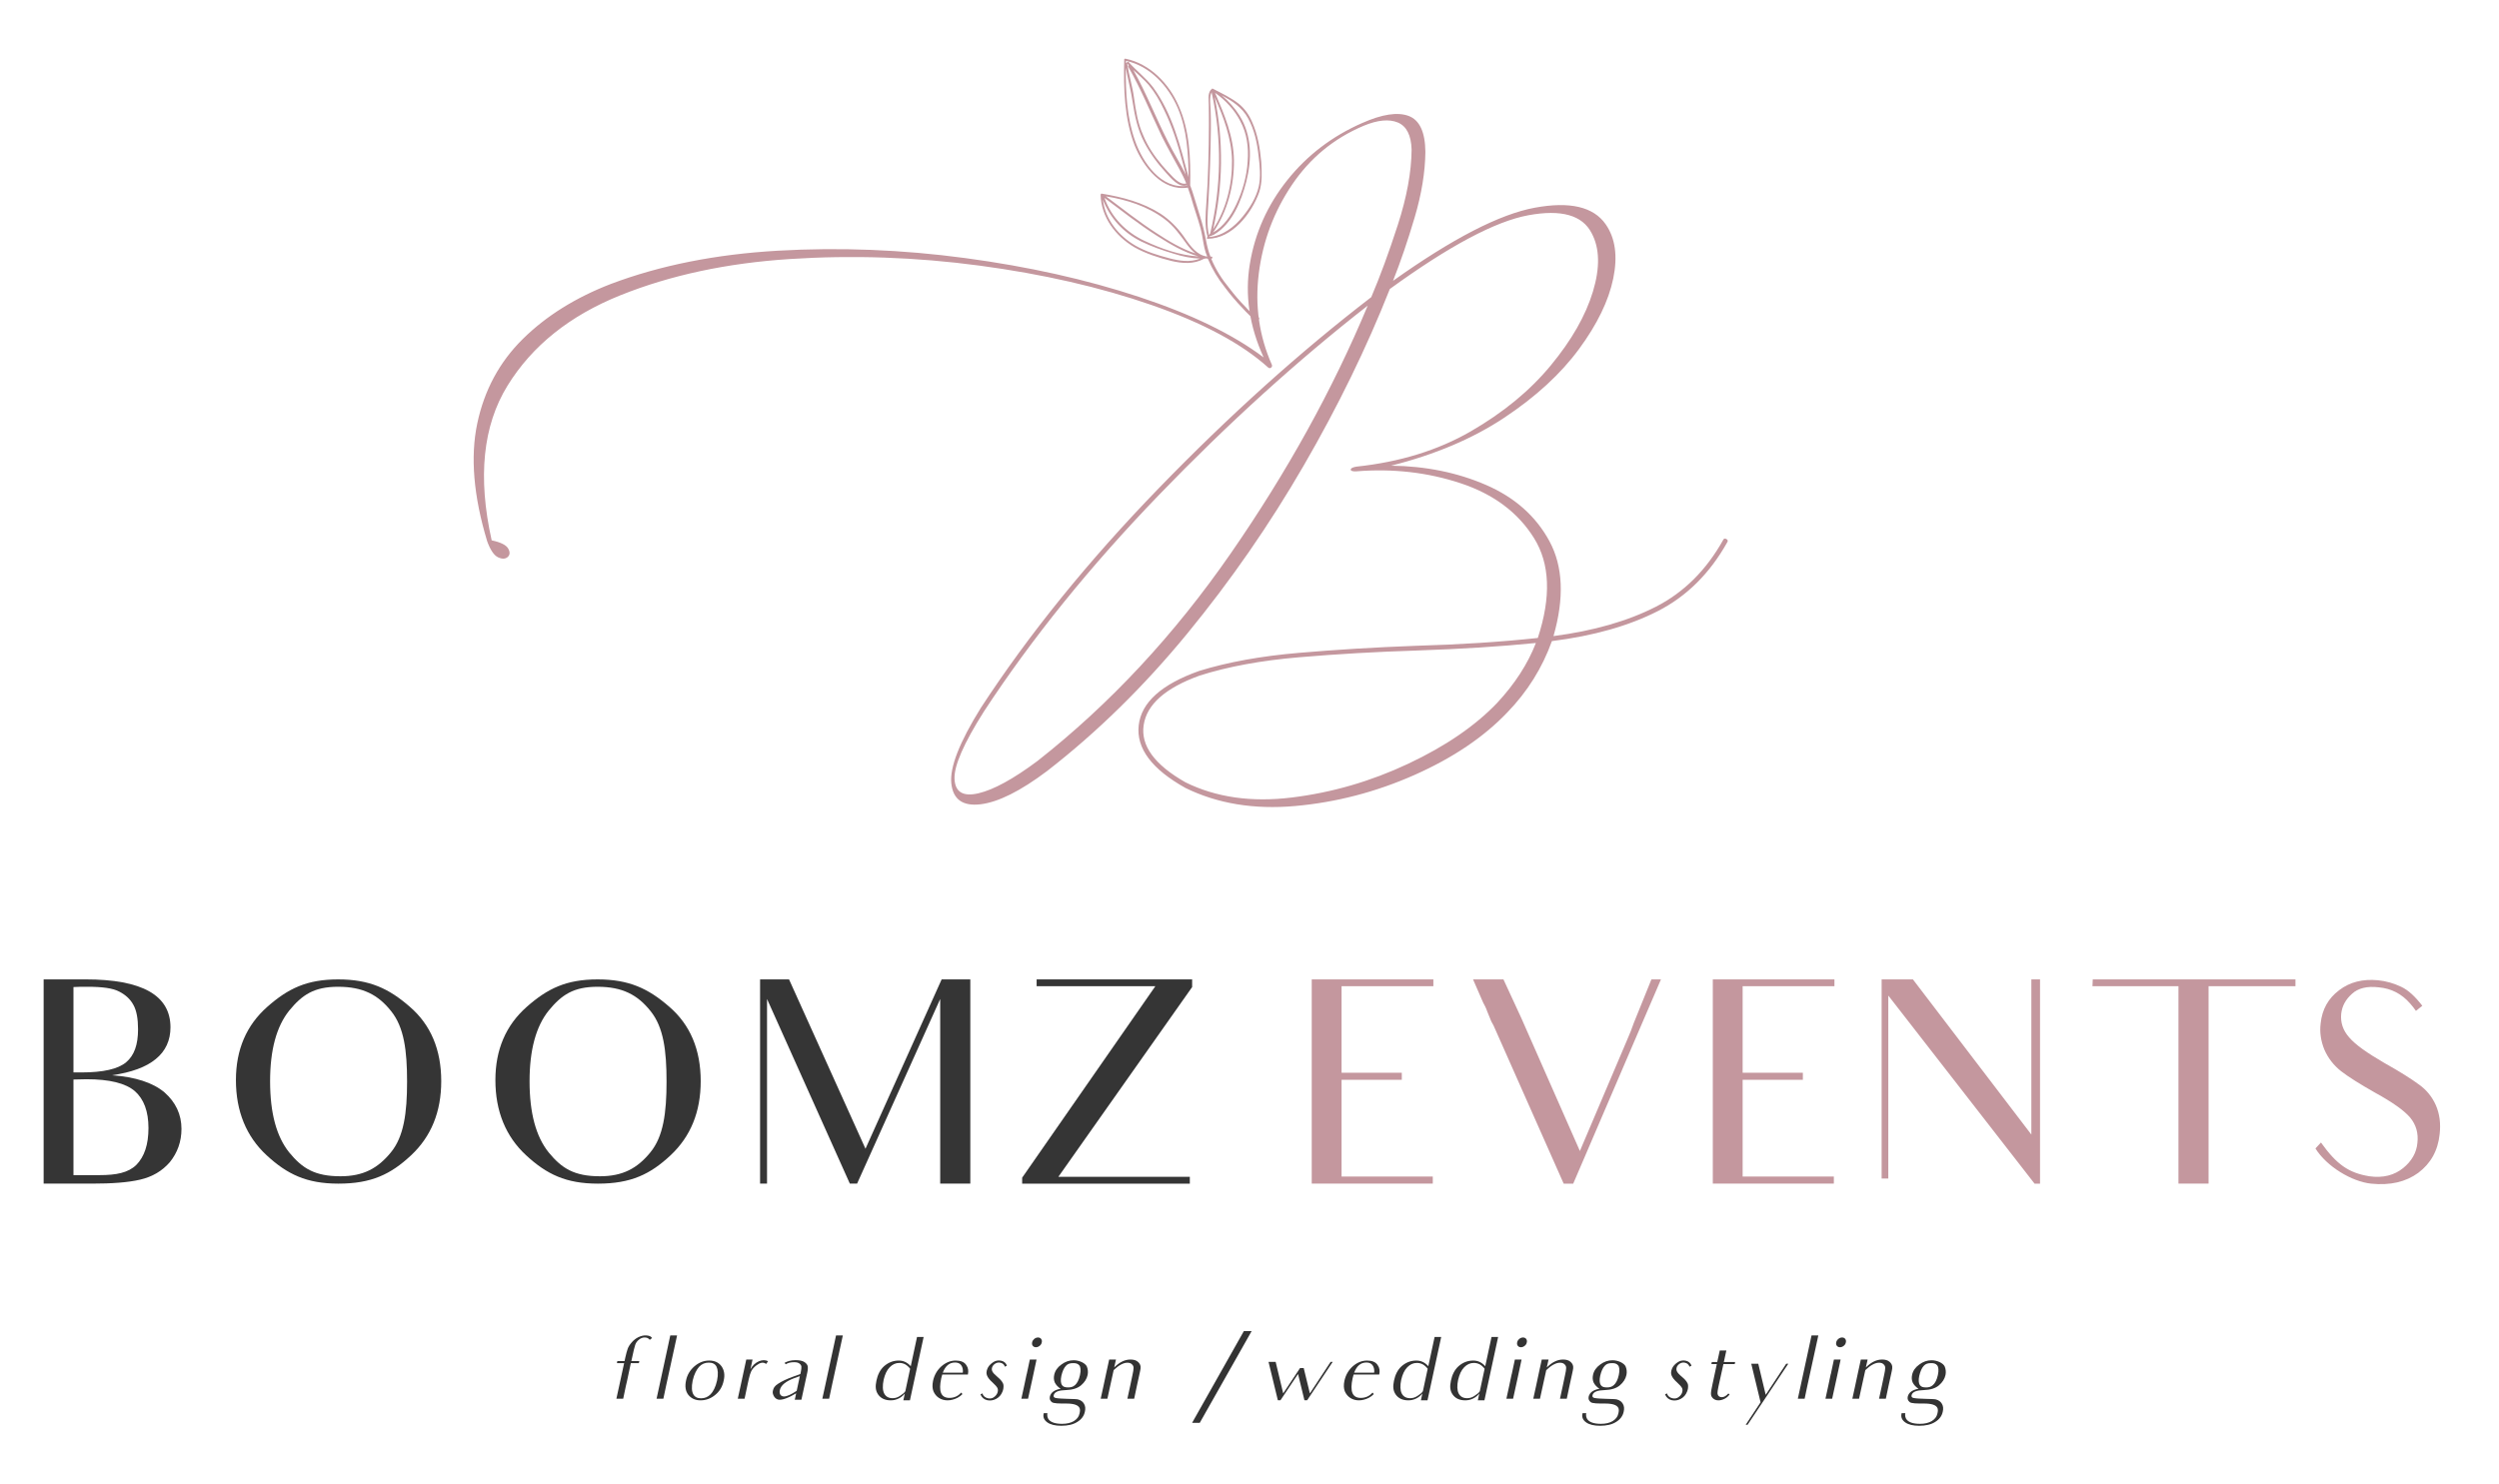 <?xml version="1.0" encoding="UTF-8" standalone="no"?>
<svg
   xmlns:dc="http://purl.org/dc/elements/1.1/"
   xmlns:cc="http://creativecommons.org/ns#"
   xmlns:rdf="http://www.w3.org/1999/02/22-rdf-syntax-ns#"
   xmlns:svg="http://www.w3.org/2000/svg"
   xmlns="http://www.w3.org/2000/svg"
   xmlns:sodipodi="http://sodipodi.sourceforge.net/DTD/sodipodi-0.dtd"
   xmlns:inkscape="http://www.inkscape.org/namespaces/inkscape"
   version="1.1"
   id="svg2"
   xml:space="preserve"
   width="391.955"
   height="232.771"
   viewBox="0 0 391.955 232.771"
   sodipodi:docname="MAINLOGO (1).ai"><defs
     id="defs6"><clipPath
       clipPathUnits="userSpaceOnUse"
       id="clipPath18"><path
         d="M 0,174.578 H 293.966 V 0 H 0 Z"
         id="path16" /></clipPath></defs><sodipodi:namedview
     pagecolor="#ffffff"
     bordercolor="#666666"
     borderopacity="1"
     objecttolerance="10"
     gridtolerance="10"
     guidetolerance="10"
     inkscape:pageopacity="0"
     inkscape:pageshadow="2"
     inkscape:window-width="640"
     inkscape:window-height="480"
     id="namedview4" /><g
     id="g10"
     inkscape:groupmode="layer"
     inkscape:label="MAINLOGO (1)"
     transform="matrix(1.333,0,0,-1.333,0,232.771)"><g
       id="g12"><g
         id="g14"
         clip-path="url(#clipPath18)"><g
           id="g20"
           transform="translate(8.644,36.316)"><path
             d="M 0,0 H 3.101 C 5.009,0 6.44,0.267 7.394,1.201 8.348,2.17 8.825,3.605 8.825,5.542 8.825,7.512 8.28,8.947 7.224,9.882 6.133,10.816 4.259,11.284 1.533,11.284 1.09,11.284 0.409,11.251 0,11.251 Z m 0,12.085 h 0.92 c 2.59,0 4.328,0.401 5.282,1.202 0.953,0.802 1.397,2.07 1.397,3.873 0,1.236 -0.171,2.203 -0.546,2.871 -0.375,0.701 -0.954,1.202 -1.669,1.57 -0.75,0.4 -1.977,0.567 -3.782,0.567 -0.477,0 -1.193,0 -1.602,-0.033 z m -3.509,10.951 h 4.94 c 6.644,0 9.984,-1.869 9.984,-5.642 0,-1.536 -0.58,-2.804 -1.738,-3.74 -1.125,-0.934 -2.862,-1.569 -5.145,-1.902 2.76,-0.2 4.804,-0.868 6.167,-2.004 1.329,-1.168 2.01,-2.603 2.01,-4.307 0,-1.502 -0.477,-2.804 -1.362,-3.906 C 10.426,0.467 9.268,-0.2 7.837,-0.534 6.406,-0.868 4.532,-1.002 2.147,-1.002 h -5.656 z"
             style="fill:#353535;fill-opacity:1;fill-rule:nonzero;stroke:none"
             id="path22" /></g><g
           id="g24"
           transform="translate(34.029,38.986)"><path
             d="m 0,0 c 1.533,-1.87 2.999,-2.805 6.031,-2.805 2.692,0 4.395,0.935 5.928,2.805 1.534,1.869 1.909,4.641 1.909,8.346 0,3.606 -0.341,6.377 -1.874,8.28 -1.534,1.936 -3.34,2.871 -6.236,2.871 C 2.93,19.497 1.533,18.562 0,16.692 -1.5,14.823 -2.249,12.052 -2.249,8.38 -2.249,4.641 -1.5,1.869 0,0 m -2.59,17.127 c 2.454,2.17 4.668,3.238 8.348,3.238 3.68,0 5.963,-1.068 8.416,-3.205 2.488,-2.137 3.714,-5.074 3.714,-8.78 0,-3.607 -1.192,-6.511 -3.543,-8.714 -2.386,-2.237 -4.668,-3.339 -8.553,-3.339 -3.748,0 -6.031,1.102 -8.45,3.339 -2.385,2.203 -3.612,5.175 -3.612,8.847 0,3.573 1.227,6.444 3.68,8.614"
             style="fill:#353535;fill-opacity:1;fill-rule:nonzero;stroke:none"
             id="path26" /></g><g
           id="g28"
           transform="translate(64.559,38.986)"><path
             d="m 0,0 c 1.533,-1.87 2.999,-2.805 6.031,-2.805 2.692,0 4.395,0.935 5.928,2.805 1.534,1.869 1.909,4.641 1.909,8.346 0,3.606 -0.341,6.377 -1.874,8.28 -1.534,1.936 -3.34,2.871 -6.236,2.871 C 2.93,19.497 1.533,18.562 0,16.692 -1.5,14.823 -2.249,12.052 -2.249,8.38 -2.249,4.641 -1.5,1.869 0,0 m -2.59,17.127 c 2.454,2.17 4.668,3.238 8.348,3.238 3.68,0 5.963,-1.068 8.416,-3.205 2.488,-2.137 3.714,-5.074 3.714,-8.78 0,-3.607 -1.192,-6.511 -3.543,-8.714 -2.386,-2.237 -4.668,-3.339 -8.553,-3.339 -3.748,0 -6.031,1.102 -8.45,3.339 -2.385,2.203 -3.612,5.175 -3.612,8.847 0,3.573 1.227,6.444 3.68,8.614"
             style="fill:#353535;fill-opacity:1;fill-rule:nonzero;stroke:none"
             id="path30" /></g><g
           id="g32"
           transform="translate(110.626,41.724)"><path
             d="M 0,0 V 15.324 L -9.779,-6.41 h -0.852 l -9.744,21.734 V 1.235 -6.41 h -0.818 v 7.745 10.483 5.81 h 3.407 L -8.791,-2.304 0.17,17.628 H 3.543 V 11.818 0 -6.41 L 0,-6.41 Z"
             style="fill:#353535;fill-opacity:1;fill-rule:nonzero;stroke:none"
             id="path34" /></g><g
           id="g36"
           transform="translate(139.998,36.115)"><path
             d="m 0,0 v -0.802 h -19.728 v 0.701 l 15.673,22.537 h -7.598 -6.371 v 0.8 H 0.273 V 22.335 L -15.469,0 h 7.428 z"
             style="fill:#353535;fill-opacity:1;fill-rule:nonzero;stroke:none"
             id="path38" /></g><g
           id="g40"
           transform="translate(161.056,36.149)"><path
             d="M 0,0 H 7.53 V -0.835 H -6.713 v 6.177 1.669 1.435 8.815 5.942 H 7.598 v -0.801 h -7.531 -3.27 v -5.175 -0.702 -4.306 h 2.487 4.6 v -0.834 h -4.497 -2.59 V 8.446 7.912 7.011 5.342 0 Z"
             style="fill:#c4979e;fill-opacity:1;fill-rule:nonzero;stroke:none"
             id="path42" /></g><g
           id="g44"
           transform="translate(195.435,59.352)"><path
             d="m 0,0 -3.203,-7.445 -7.121,-16.593 h -1.124 l -8.246,18.596 -0.273,0.501 c -0.136,0.3 -0.272,0.701 -0.476,1.169 -0.137,0.4 -0.307,0.734 -0.478,1.035 L -22.113,0 h 3.578 l 2.112,-4.574 6.883,-15.624 5.519,12.987 c 0.341,0.768 0.614,1.469 0.818,2.069 L -1.124,0 Z"
             style="fill:#c4979e;fill-opacity:1;fill-rule:nonzero;stroke:none"
             id="path46" /></g><g
           id="g48"
           transform="translate(208.247,36.149)"><path
             d="M 0,0 H 7.53 V -0.835 H -6.713 v 6.177 1.669 1.435 8.815 5.942 H 7.598 v -0.801 h -7.531 -3.27 v -5.175 -0.702 -4.306 h 2.487 4.6 v -0.834 h -4.497 -2.59 V 8.446 7.912 7.011 5.342 0 Z"
             style="fill:#c4979e;fill-opacity:1;fill-rule:nonzero;stroke:none"
             id="path50" /></g><g
           id="g52"
           transform="translate(240.037,59.352)"><path
             d="m 0,0 v -4.474 -19.564 h -0.647 l -17.207,22.135 v -16.292 -5.242 h -0.784 V -18.195 -5.742 0 h 3.68 L -1.021,-18.263 V -4.207 0 Z"
             style="fill:#c4979e;fill-opacity:1;fill-rule:nonzero;stroke:none"
             id="path54" /></g><g
           id="g56"
           transform="translate(270.09,58.551)"><path
             d="m 0,0 h -6.201 -4.021 v -16.894 -6.343 h -3.543 V -16.894 0 h -3.578 -6.542 l 0.034,0.801 H 0 Z"
             style="fill:#c4979e;fill-opacity:1;fill-rule:nonzero;stroke:none"
             id="path58" /></g><g
           id="g60"
           transform="translate(287.059,41.156)"><path
             d="m 0,0 c -0.204,-1.97 -1.057,-3.473 -2.521,-4.574 -1.465,-1.069 -3.305,-1.502 -5.554,-1.269 -2.249,0.234 -5.213,2.003 -6.542,4.14 l 0.647,0.701 c 1.84,-2.57 3.238,-3.572 5.691,-3.973 1.634,-0.233 2.964,0.134 3.986,0.968 0.988,0.802 1.567,1.803 1.67,2.939 0.136,1.134 -0.137,2.136 -0.853,3.005 -0.714,0.834 -2.078,1.802 -4.088,2.904 -1.772,1.002 -3.101,1.836 -4.021,2.537 -0.886,0.701 -1.533,1.536 -1.976,2.538 -0.409,1.001 -0.58,2.036 -0.443,3.105 0.17,1.635 0.886,2.937 2.181,3.906 1.26,0.968 2.794,1.335 4.565,1.168 0.988,-0.1 1.874,-0.367 2.727,-0.768 0.851,-0.4 1.669,-1.168 2.487,-2.236 l -0.75,-0.602 c -0.204,0.301 -0.443,0.602 -0.682,0.868 -0.988,1.135 -2.214,1.77 -3.679,1.904 -1.397,0.167 -2.453,-0.101 -3.169,-0.769 -0.749,-0.667 -1.158,-1.435 -1.261,-2.337 -0.102,-1.034 0.205,-1.969 0.954,-2.803 C -9.915,10.517 -8.552,9.548 -6.542,8.38 -4.634,7.312 -3.271,6.443 -2.419,5.809 -1.533,5.175 -0.886,4.373 -0.442,3.372 0,2.337 0.137,1.235 0,0"
             style="fill:#c4979e;fill-opacity:1;fill-rule:nonzero;stroke:none"
             id="path62" /></g><g
           id="g64"
           transform="translate(76.725,17.146)"><path
             d="m 0,0 -0.271,-0.218 c -0.16,0.205 -0.357,0.279 -0.603,0.279 -0.222,0 -0.443,-0.074 -0.653,-0.243 -0.222,-0.169 -0.369,-0.374 -0.455,-0.615 -0.087,-0.241 -0.21,-0.772 -0.382,-1.581 l -0.074,-0.338 h 0.936 l -0.05,-0.241 H -2.5 l -0.443,-2.088 -0.136,-0.58 -0.319,-1.521 h -0.801 l 0.332,1.521 0.579,2.668 h -0.849 l 0.049,0.241 h 0.85 l 0.086,0.41 c 0.098,0.447 0.197,0.785 0.283,1.038 0.086,0.242 0.246,0.496 0.48,0.761 0.222,0.253 0.48,0.458 0.776,0.604 0.283,0.132 0.615,0.241 0.973,0.205 C -0.283,0.266 -0.148,0.192 0,0"
             style="fill:#333333;fill-opacity:1;fill-rule:nonzero;stroke:none"
             id="path66" /></g><g
           id="g68"
           transform="translate(78.054,10)"><path
             d="m 0,0 h -0.8 l 0.332,1.521 0.948,4.381 0.333,1.545 h 0.652 c 0,-0.012 0.013,-0.012 0.025,0 H 1.613 L 0.32,1.521 Z"
             style="fill:#333333;fill-opacity:1;fill-rule:nonzero;stroke:none"
             id="path70" /></g><g
           id="g72"
           transform="translate(81.576,10.519)"><path
             d="M 0,0 C 0.172,-0.313 0.48,-0.471 0.911,-0.471 1.354,-0.471 1.724,-0.313 2.032,0 2.328,0.302 2.623,0.846 2.795,1.618 2.956,2.378 2.894,2.921 2.734,3.247 2.574,3.573 2.266,3.729 1.823,3.729 1.379,3.729 0.998,3.573 0.69,3.247 0.394,2.921 0.099,2.378 -0.074,1.618 -0.234,0.846 -0.172,0.302 0,0 M 0.148,3.308 C 0.677,3.754 1.244,3.972 1.872,3.972 2.5,3.972 2.98,3.754 3.313,3.308 3.633,2.849 3.731,2.306 3.583,1.642 3.436,0.905 3.091,0.339 2.562,-0.084 2.044,-0.507 1.465,-0.712 0.85,-0.712 c -0.603,0 -1.084,0.218 -1.429,0.64 -0.332,0.423 -0.431,0.99 -0.271,1.714 0.136,0.664 0.481,1.219 0.998,1.666"
             style="fill:#333333;fill-opacity:1;fill-rule:nonzero;stroke:none"
             id="path74" /></g><g
           id="g76"
           transform="translate(88.976,13.91)"><path
             d="m 0,0 c -0.271,-0.205 -0.456,-0.434 -0.579,-0.663 -0.11,-0.23 -0.209,-0.544 -0.295,-0.941 L -1.046,-2.39 -1.367,-3.91 h -0.8 l 0.333,1.52 0.271,1.256 0.394,1.834 h 0.738 l -0.246,-1.146 c 0.468,0.905 1.49,1.292 2.069,0.941 L 1.17,0.182 C 0.813,0.447 0.456,0.338 0,0"
             style="fill:#333333;fill-opacity:1;fill-rule:nonzero;stroke:none"
             id="path78" /></g><g
           id="g80"
           transform="translate(94.11,12.655)"><path
             d="m 0,0 -0.64,-0.229 c -1.022,-0.375 -1.589,-0.845 -1.712,-1.413 -0.049,-0.229 -0.024,-0.41 0.062,-0.543 0.098,-0.132 0.234,-0.205 0.431,-0.205 0.16,0 0.381,0.061 0.628,0.169 0.246,0.109 0.529,0.278 0.862,0.495 z M 0.862,0.35 0.48,-1.412 0.185,-2.776 h -0.788 l 0.049,0.181 0.123,0.579 c -0.419,-0.253 -0.788,-0.446 -1.12,-0.567 -0.321,-0.133 -0.604,-0.193 -0.838,-0.193 -0.554,0 -0.874,0.652 -0.788,1.026 0.074,0.374 0.21,0.592 0.64,0.869 0.419,0.277 0.986,0.543 1.675,0.797 L 0.062,0.254 0.111,0.471 C 0.172,0.772 0.197,0.99 0.185,1.122 0.172,1.255 0.099,1.376 -0.049,1.484 -0.185,1.593 -0.394,1.642 -0.665,1.642 -1.108,1.642 -1.391,1.557 -1.662,1.4 -1.724,1.484 -1.724,1.484 -1.798,1.569 -1.465,1.75 -1.059,1.883 -0.505,1.883 -0.037,1.883 0.296,1.811 0.53,1.666 0.751,1.521 0.875,1.364 0.924,1.183 0.96,1.002 0.948,0.725 0.862,0.35"
             style="fill:#333333;fill-opacity:1;fill-rule:nonzero;stroke:none"
             id="path82" /></g><g
           id="g84"
           transform="translate(97.558,10)"><path
             d="m 0,0 h -0.8 l 0.332,1.521 0.948,4.381 0.333,1.545 h 0.652 c 0,-0.012 0.013,-0.012 0.025,0 H 1.613 L 0.32,1.521 Z"
             style="fill:#333333;fill-opacity:1;fill-rule:nonzero;stroke:none"
             id="path86" /></g><g
           id="g88"
           transform="translate(107.089,13.525)"><path
             d="m 0,0 c -0.172,0.229 -0.37,0.398 -0.579,0.519 -0.209,0.109 -0.443,0.168 -0.69,0.168 -0.43,0 -0.8,-0.168 -1.132,-0.506 -0.333,-0.338 -0.567,-0.832 -0.715,-1.473 -0.147,-0.699 -0.123,-1.243 0.062,-1.617 0.197,-0.374 0.53,-0.555 0.997,-0.555 0.296,0 0.579,0.084 0.85,0.266 0.259,0.169 0.53,0.361 0.641,0.554 z M 1.588,3.741 -0.025,-3.718 H -0.8 c 0.073,0.326 0.123,0.543 0.172,0.797 -0.222,-0.266 -0.468,-0.459 -0.751,-0.592 -0.271,-0.133 -0.579,-0.205 -0.899,-0.205 -0.665,0 -1.158,0.23 -1.478,0.676 -0.32,0.459 -0.357,0.954 -0.209,1.642 0.135,0.664 0.419,1.279 0.911,1.713 0.505,0.435 1.072,0.653 1.712,0.653 0.271,0 0.517,-0.049 0.751,-0.157 C -0.357,0.7 -0.136,0.531 0.074,0.302 l 0.738,3.439 h 0.111 c 0.013,-0.012 0.013,0 0.013,0 z"
             style="fill:#333333;fill-opacity:1;fill-rule:nonzero;stroke:none"
             id="path90" /></g><g
           id="g92"
           transform="translate(110.93,13.066)"><path
             d="M 0,0 H 2.352 C 2.401,0.241 2.401,1.195 1.441,1.195 0.776,1.195 0.308,0.797 0,0 M 2.315,-2.522 C 2.155,-2.691 1.958,-2.836 1.736,-2.957 1.354,-3.15 0.96,-3.259 0.554,-3.259 c -0.369,0 -0.702,0.097 -0.997,0.279 -0.296,0.192 -0.505,0.446 -0.653,0.784 -0.135,0.338 -0.148,0.748 -0.049,1.231 0.147,0.688 0.48,1.255 0.985,1.714 0.517,0.446 1.071,0.676 1.687,0.676 0.578,0 0.997,-0.169 1.231,-0.52 0.246,-0.338 0.284,-0.7 0.198,-1.122 h -3.018 c -0.061,-0.205 -0.098,-0.362 -0.123,-0.459 -0.16,-0.76 -0.172,-1.34 -0.012,-1.725 0.16,-0.374 0.48,-0.568 0.973,-0.568 0.554,0 1.022,0.205 1.391,0.628 z"
             style="fill:#333333;fill-opacity:1;fill-rule:nonzero;stroke:none"
             id="path94" /></g><g
           id="g96"
           transform="translate(117.949,10.82)"><path
             d="m 0,0 c -0.148,-0.374 -0.394,-0.651 -0.727,-0.832 -0.332,-0.182 -0.689,-0.242 -1.046,-0.169 -0.382,0.084 -0.653,0.314 -0.813,0.688 l 0.222,0.121 c 0.098,-0.315 0.332,-0.507 0.677,-0.58 0.258,-0.048 0.48,-0.012 0.665,0.121 0.197,0.132 0.332,0.301 0.418,0.482 0.086,0.23 0.099,0.423 0.025,0.592 -0.086,0.169 -0.283,0.398 -0.591,0.676 -0.332,0.29 -0.542,0.567 -0.64,0.808 -0.099,0.23 -0.086,0.495 0.037,0.797 0.11,0.277 0.32,0.519 0.627,0.736 0.296,0.217 0.628,0.289 0.986,0.217 C 0.185,3.585 0.406,3.392 0.529,3.078 L 0.295,2.945 C 0.197,3.211 0.012,3.368 -0.247,3.416 -0.443,3.465 -0.641,3.428 -0.813,3.332 -0.998,3.223 -1.121,3.09 -1.195,2.921 -1.269,2.729 -1.269,2.56 -1.182,2.391 -1.108,2.233 -0.911,2.016 -0.604,1.763 -0.148,1.389 0.098,1.051 0.123,0.772 0.147,0.495 0.098,0.229 0,0 m -2.66,-0.361 c -0.012,-0.013 -0.025,-0.013 -0.037,-0.025 v 0.012 z"
             style="fill:#333333;fill-opacity:1;fill-rule:nonzero;stroke:none"
             id="path98" /></g><g
           id="g100"
           transform="translate(121.519,16.228)"><path
             d="M 0,0 C -0.086,0.109 -0.111,0.242 -0.074,0.411 -0.049,0.556 0.037,0.688 0.172,0.81 0.308,0.918 0.456,0.979 0.616,0.979 0.776,0.979 0.899,0.918 0.985,0.81 1.071,0.688 1.096,0.556 1.059,0.411 1.034,0.242 0.948,0.109 0.813,0 0.677,-0.108 0.53,-0.169 0.37,-0.169 0.209,-0.169 0.086,-0.108 0,0 m 0.32,-1.617 h 0.123 l -0.492,-2.305 -0.173,-0.785 -0.332,-1.521 h -0.788 l 0.332,1.521 0.283,1.34 c 0.013,0.024 0.013,0.049 0.025,0.072 l 0.357,1.678 z"
             style="fill:#333333;fill-opacity:1;fill-rule:nonzero;stroke:none"
             id="path102" /></g><g
           id="g104"
           transform="translate(124.954,11.606)"><path
             d="M 0,0 C 0.16,-0.229 0.407,-0.277 0.727,-0.277 1.022,-0.277 1.281,-0.229 1.54,0 1.798,0.229 1.995,0.615 2.118,1.171 2.241,1.738 2.204,2.124 2.032,2.329 1.847,2.547 1.601,2.583 1.33,2.583 0.973,2.583 0.69,2.522 0.456,2.257 0.222,2.003 0.049,1.605 -0.074,1.074 -0.172,0.591 -0.147,0.229 0,0 M 2.697,-3.126 C 2.598,-3.621 2.303,-4.031 1.81,-4.333 1.33,-4.647 0.69,-4.792 -0.086,-4.792 c -0.726,0 -1.268,0.133 -1.65,0.41 -0.369,0.266 -0.517,0.616 -0.419,1.027 0,0.011 0,0.036 0.012,0.047 h 0.432 c -0.087,-0.421 0.012,-1.254 1.724,-1.254 0.566,0 1.022,0.108 1.391,0.326 0.357,0.228 0.579,0.507 0.653,0.856 0.086,0.374 0.369,1.207 -1.552,1.207 -0.838,0 -1.49,0 -1.699,0.169 -0.21,0.169 -0.284,0.374 -0.234,0.628 0.111,0.495 0.529,0.809 1.268,0.941 -0.32,0.217 -0.542,0.459 -0.677,0.724 -0.123,0.278 -0.148,0.58 -0.074,0.918 0.099,0.471 0.382,0.881 0.837,1.207 0.444,0.338 0.936,0.507 1.453,0.507 0.653,0 1.379,-0.338 1.552,-0.749 C 3.054,1.858 3.091,1.532 3.017,1.183 2.918,0.724 2.66,0.326 2.253,-0.024 1.847,-0.374 1.244,-0.567 0.443,-0.592 c -0.824,-0.024 -1.206,-0.193 -1.366,-0.47 -0.099,-0.194 -0.111,-0.399 0.196,-0.459 0.629,-0.132 2.279,-0.084 2.611,-0.169 0.32,-0.084 0.567,-0.253 0.714,-0.519 0.148,-0.254 0.185,-0.555 0.099,-0.917"
             style="fill:#333333;fill-opacity:1;fill-rule:nonzero;stroke:none"
             id="path106" /></g><g
           id="g108"
           transform="translate(133.771,11.521)"><path
             d="M 0,0 -0.32,-1.521 H -1.121 L -0.788,0 -0.529,1.231 c 0.086,0.386 0.135,0.665 0.135,0.845 0.013,0.169 -0.049,0.326 -0.185,0.446 -0.123,0.133 -0.307,0.194 -0.542,0.194 -0.233,0 -0.48,-0.072 -0.751,-0.217 C -2.143,2.354 -2.426,2.137 -2.733,1.847 L -3.14,0 -3.472,-1.521 H -4.26 L -3.928,0 -3.645,1.328 -3.263,3.09 h 0.801 l -0.21,-0.929 c 0.32,0.314 0.628,0.543 0.948,0.699 0.32,0.158 0.641,0.23 0.973,0.23 0.37,0 0.653,-0.084 0.85,-0.253 0.197,-0.157 0.369,-0.399 0.332,-0.736 0,0 0.012,-0.085 -0.049,-0.351 z"
             style="fill:#333333;fill-opacity:1;fill-rule:nonzero;stroke:none"
             id="path110" /></g><g
           id="g112"
           transform="translate(156.809,14.333)"><path
             d="m 0,0 -3.005,-4.514 h -0.32 l -0.751,3.09 -2.069,-3.09 H -6.453 L -7.549,0 h 0.838 l 0.887,-3.705 1.982,2.98 h 0.431 L -2.685,-3.705 -0.246,0 Z"
             style="fill:#333333;fill-opacity:1;fill-rule:nonzero;stroke:none"
             id="path114" /></g><g
           id="g116"
           transform="translate(159.332,13.066)"><path
             d="M 0,0 H 2.352 C 2.401,0.241 2.401,1.195 1.44,1.195 0.775,1.195 0.308,0.797 0,0 M 2.315,-2.522 C 2.155,-2.691 1.958,-2.836 1.736,-2.957 1.354,-3.15 0.961,-3.259 0.554,-3.259 c -0.369,0 -0.701,0.097 -0.997,0.279 -0.296,0.192 -0.505,0.446 -0.653,0.784 -0.135,0.338 -0.148,0.748 -0.05,1.231 0.149,0.688 0.481,1.255 0.986,1.714 0.517,0.446 1.071,0.676 1.687,0.676 0.578,0 0.997,-0.169 1.232,-0.52 0.246,-0.338 0.283,-0.7 0.196,-1.122 h -3.017 c -0.061,-0.205 -0.098,-0.362 -0.123,-0.459 -0.16,-0.76 -0.172,-1.34 -0.012,-1.725 0.16,-0.374 0.48,-0.568 0.972,-0.568 0.555,0 1.023,0.205 1.392,0.628 z"
             style="fill:#333333;fill-opacity:1;fill-rule:nonzero;stroke:none"
             id="path118" /></g><g
           id="g120"
           transform="translate(167.987,13.525)"><path
             d="m 0,0 c -0.172,0.229 -0.369,0.398 -0.578,0.519 -0.21,0.109 -0.443,0.168 -0.69,0.168 -0.431,0 -0.8,-0.168 -1.132,-0.506 -0.333,-0.338 -0.567,-0.832 -0.715,-1.473 -0.148,-0.699 -0.123,-1.243 0.061,-1.617 0.198,-0.374 0.53,-0.555 0.998,-0.555 0.295,0 0.578,0.084 0.85,0.266 0.258,0.169 0.529,0.361 0.64,0.554 z M 1.589,3.741 -0.024,-3.718 H -0.8 c 0.073,0.326 0.123,0.543 0.172,0.797 -0.222,-0.266 -0.468,-0.459 -0.751,-0.592 -0.27,-0.133 -0.579,-0.205 -0.898,-0.205 -0.665,0 -1.159,0.23 -1.478,0.676 -0.32,0.459 -0.357,0.954 -0.21,1.642 0.136,0.664 0.419,1.279 0.911,1.713 0.505,0.435 1.072,0.653 1.712,0.653 0.271,0 0.518,-0.049 0.751,-0.157 C -0.356,0.7 -0.135,0.531 0.074,0.302 l 0.739,3.439 h 0.111 c 0.013,-0.012 0.013,0 0.013,0 z"
             style="fill:#333333;fill-opacity:1;fill-rule:nonzero;stroke:none"
             id="path122" /></g><g
           id="g124"
           transform="translate(174.686,13.525)"><path
             d="m 0,0 c -0.172,0.229 -0.369,0.398 -0.578,0.519 -0.21,0.109 -0.443,0.168 -0.69,0.168 -0.431,0 -0.8,-0.168 -1.132,-0.506 -0.333,-0.338 -0.567,-0.832 -0.715,-1.473 -0.148,-0.699 -0.123,-1.243 0.061,-1.617 0.198,-0.374 0.53,-0.555 0.998,-0.555 0.295,0 0.578,0.084 0.85,0.266 0.258,0.169 0.529,0.361 0.64,0.554 z M 1.589,3.741 -0.024,-3.718 H -0.8 c 0.073,0.326 0.123,0.543 0.172,0.797 -0.222,-0.266 -0.468,-0.459 -0.751,-0.592 -0.27,-0.133 -0.578,-0.205 -0.898,-0.205 -0.665,0 -1.159,0.23 -1.478,0.676 -0.32,0.459 -0.357,0.954 -0.21,1.642 0.136,0.664 0.419,1.279 0.911,1.713 0.505,0.435 1.072,0.653 1.712,0.653 0.271,0 0.518,-0.049 0.751,-0.157 C -0.356,0.7 -0.135,0.531 0.074,0.302 l 0.739,3.439 h 0.111 c 0.013,-0.012 0.013,0 0.013,0 z"
             style="fill:#333333;fill-opacity:1;fill-rule:nonzero;stroke:none"
             id="path126" /></g><g
           id="g128"
           transform="translate(178.589,16.228)"><path
             d="M 0,0 C -0.086,0.109 -0.11,0.242 -0.074,0.411 -0.049,0.556 0.037,0.688 0.173,0.81 0.308,0.918 0.456,0.979 0.616,0.979 0.775,0.979 0.899,0.918 0.985,0.81 1.071,0.688 1.096,0.556 1.059,0.411 1.034,0.242 0.948,0.109 0.812,0 0.678,-0.108 0.529,-0.169 0.369,-0.169 0.209,-0.169 0.086,-0.108 0,0 m 0.32,-1.617 h 0.123 l -0.492,-2.305 -0.173,-0.785 -0.332,-1.521 h -0.788 l 0.332,1.521 0.283,1.34 c 0.013,0.024 0.013,0.049 0.025,0.072 l 0.357,1.678 z"
             style="fill:#333333;fill-opacity:1;fill-rule:nonzero;stroke:none"
             id="path130" /></g><g
           id="g132"
           transform="translate(184.672,11.521)"><path
             d="m 0,0 -0.32,-1.521 h -0.8 L -0.788,0 -0.529,1.231 c 0.086,0.386 0.135,0.665 0.135,0.845 0.012,0.169 -0.049,0.326 -0.184,0.446 -0.124,0.133 -0.309,0.194 -0.542,0.194 -0.234,0 -0.481,-0.072 -0.751,-0.217 C -2.143,2.354 -2.426,2.137 -2.733,1.847 L -3.14,0 -3.473,-1.521 H -4.261 L -3.928,0 -3.645,1.328 -3.263,3.09 h 0.8 L -2.672,2.161 c 0.32,0.314 0.628,0.543 0.948,0.699 0.321,0.158 0.641,0.23 0.973,0.23 0.369,0 0.652,-0.084 0.85,-0.253 0.197,-0.157 0.369,-0.399 0.333,-0.736 0,0 0.011,-0.085 -0.05,-0.351 z"
             style="fill:#333333;fill-opacity:1;fill-rule:nonzero;stroke:none"
             id="path134" /></g><g
           id="g136"
           transform="translate(188.353,11.606)"><path
             d="M 0,0 C 0.16,-0.229 0.406,-0.277 0.727,-0.277 1.022,-0.277 1.281,-0.229 1.539,0 1.798,0.229 1.995,0.615 2.118,1.171 2.241,1.738 2.204,2.124 2.032,2.329 1.848,2.547 1.601,2.583 1.33,2.583 0.973,2.583 0.689,2.522 0.456,2.257 0.222,2.003 0.05,1.605 -0.073,1.074 -0.172,0.591 -0.147,0.229 0,0 M 2.697,-3.126 C 2.599,-3.621 2.303,-4.031 1.811,-4.333 1.33,-4.647 0.689,-4.792 -0.086,-4.792 c -0.726,0 -1.268,0.133 -1.65,0.41 -0.369,0.266 -0.517,0.616 -0.418,1.027 0,0.011 0,0.036 0.011,0.047 h 0.431 c -0.086,-0.421 0.013,-1.254 1.725,-1.254 0.566,0 1.021,0.108 1.391,0.326 0.357,0.228 0.578,0.507 0.653,0.856 0.086,0.374 0.369,1.207 -1.552,1.207 -0.837,0 -1.49,0 -1.699,0.169 -0.209,0.169 -0.284,0.374 -0.235,0.628 0.112,0.495 0.531,0.809 1.269,0.941 -0.32,0.217 -0.542,0.459 -0.677,0.724 -0.123,0.278 -0.148,0.58 -0.074,0.918 0.099,0.471 0.382,0.881 0.838,1.207 0.442,0.338 0.935,0.507 1.452,0.507 0.653,0 1.38,-0.338 1.552,-0.749 C 3.054,1.858 3.091,1.532 3.017,1.183 2.919,0.724 2.66,0.326 2.254,-0.024 1.848,-0.374 1.244,-0.567 0.443,-0.592 c -0.825,-0.024 -1.207,-0.193 -1.367,-0.47 -0.097,-0.194 -0.11,-0.399 0.197,-0.459 0.628,-0.132 2.279,-0.084 2.611,-0.169 0.32,-0.084 0.566,-0.253 0.715,-0.519 0.147,-0.254 0.184,-0.555 0.098,-0.917"
             style="fill:#333333;fill-opacity:1;fill-rule:nonzero;stroke:none"
             id="path138" /></g><g
           id="g140"
           transform="translate(198.499,10.82)"><path
             d="m 0,0 c -0.147,-0.374 -0.394,-0.651 -0.727,-0.832 -0.332,-0.182 -0.689,-0.242 -1.045,-0.169 -0.382,0.084 -0.654,0.314 -0.814,0.688 l 0.222,0.121 c 0.098,-0.315 0.333,-0.507 0.677,-0.58 0.259,-0.048 0.481,-0.012 0.666,0.121 0.197,0.132 0.332,0.301 0.417,0.482 0.087,0.23 0.099,0.423 0.026,0.592 -0.087,0.169 -0.283,0.398 -0.592,0.676 -0.332,0.29 -0.541,0.567 -0.64,0.808 -0.098,0.23 -0.086,0.495 0.038,0.797 0.11,0.277 0.319,0.519 0.627,0.736 0.295,0.217 0.628,0.289 0.985,0.217 C 0.185,3.585 0.406,3.392 0.53,3.078 L 0.296,2.945 C 0.197,3.211 0.013,3.368 -0.246,3.416 -0.443,3.465 -0.64,3.428 -0.812,3.332 -0.997,3.223 -1.12,3.09 -1.194,2.921 -1.268,2.729 -1.268,2.56 -1.182,2.391 -1.108,2.233 -0.911,2.016 -0.604,1.763 -0.147,1.389 0.099,1.051 0.123,0.772 0.148,0.495 0.099,0.229 0,0 m -2.659,-0.361 c -0.013,-0.013 -0.026,-0.013 -0.037,-0.025 v 0.012 z"
             style="fill:#333333;fill-opacity:1;fill-rule:nonzero;stroke:none"
             id="path142" /></g><g
           id="g144"
           transform="translate(202.057,14.321)"><path
             d="M 0,0 0.296,1.352 H 1.071 L 0.776,0 h 1.33 L 2.057,-0.242 H 0.727 L 0.148,-2.861 C 0.062,-3.271 0.025,-3.537 0.025,-3.682 0.037,-3.814 0.087,-3.935 0.186,-4.02 0.283,-4.104 0.407,-4.141 0.53,-4.141 c 0.258,0 0.517,0.146 0.776,0.435 L 1.453,-3.814 C 1.293,-4.044 1.097,-4.213 0.85,-4.333 0.604,-4.454 0.37,-4.515 0.148,-4.515 c -0.258,0 -0.467,0.073 -0.64,0.23 -0.16,0.144 -0.246,0.326 -0.246,0.519 -0.013,0.205 0.049,0.555 0.16,1.062 l 0.529,2.462 h -0.64 L -0.64,0 Z"
             style="fill:#333333;fill-opacity:1;fill-rule:nonzero;stroke:none"
             id="path146" /></g><g
           id="g148"
           transform="translate(205.628,6.935)"><path
             d="M 0,0 H -0.222 L 1.527,2.643 0.431,7.182 H 1.256 L 2.13,3.524 4.544,7.182 H 4.79 Z"
             style="fill:#333333;fill-opacity:1;fill-rule:nonzero;stroke:none"
             id="path150" /></g><g
           id="g152"
           transform="translate(212.339,10)"><path
             d="m 0,0 h -0.801 l 0.332,1.521 0.948,4.381 0.333,1.545 h 0.653 c 0,-0.012 0.013,-0.012 0.024,0 H 1.612 L 0.319,1.521 Z"
             style="fill:#333333;fill-opacity:1;fill-rule:nonzero;stroke:none"
             id="path154" /></g><g
           id="g156"
           transform="translate(216.131,16.228)"><path
             d="M 0,0 C -0.086,0.109 -0.11,0.242 -0.074,0.411 -0.049,0.556 0.037,0.688 0.173,0.81 0.308,0.918 0.456,0.979 0.616,0.979 0.775,0.979 0.899,0.918 0.985,0.81 1.071,0.688 1.096,0.556 1.059,0.411 1.034,0.242 0.948,0.109 0.812,0 0.678,-0.108 0.529,-0.169 0.369,-0.169 0.209,-0.169 0.086,-0.108 0,0 m 0.32,-1.617 h 0.123 l -0.492,-2.305 -0.173,-0.785 -0.332,-1.521 h -0.788 l 0.332,1.521 0.283,1.34 c 0.013,0.024 0.013,0.049 0.025,0.072 l 0.357,1.678 z"
             style="fill:#333333;fill-opacity:1;fill-rule:nonzero;stroke:none"
             id="path158" /></g><g
           id="g160"
           transform="translate(222.214,11.521)"><path
             d="m 0,0 -0.32,-1.521 h -0.8 L -0.788,0 -0.529,1.231 c 0.086,0.386 0.135,0.665 0.135,0.845 0.012,0.169 -0.049,0.326 -0.184,0.446 -0.124,0.133 -0.309,0.194 -0.542,0.194 -0.234,0 -0.481,-0.072 -0.751,-0.217 C -2.143,2.354 -2.426,2.137 -2.733,1.847 L -3.14,0 -3.473,-1.521 H -4.261 L -3.928,0 -3.645,1.328 -3.263,3.09 h 0.8 L -2.672,2.161 c 0.32,0.314 0.628,0.543 0.948,0.699 0.321,0.158 0.641,0.23 0.973,0.23 0.369,0 0.652,-0.084 0.85,-0.253 0.197,-0.157 0.369,-0.399 0.332,-0.736 0,0 0.012,-0.085 -0.049,-0.351 z"
             style="fill:#333333;fill-opacity:1;fill-rule:nonzero;stroke:none"
             id="path162" /></g><g
           id="g164"
           transform="translate(225.896,11.606)"><path
             d="M 0,0 C 0.16,-0.229 0.406,-0.277 0.727,-0.277 1.022,-0.277 1.281,-0.229 1.539,0 1.798,0.229 1.995,0.615 2.118,1.171 2.241,1.738 2.204,2.124 2.032,2.329 1.848,2.547 1.601,2.583 1.33,2.583 0.973,2.583 0.689,2.522 0.456,2.257 0.222,2.003 0.05,1.605 -0.073,1.074 -0.172,0.591 -0.147,0.229 0,0 M 2.697,-3.126 C 2.599,-3.621 2.303,-4.031 1.811,-4.333 1.33,-4.647 0.689,-4.792 -0.086,-4.792 c -0.726,0 -1.268,0.133 -1.65,0.41 -0.369,0.266 -0.517,0.616 -0.418,1.027 0,0.011 0,0.036 0.011,0.047 h 0.431 c -0.086,-0.421 0.013,-1.254 1.725,-1.254 0.566,0 1.021,0.108 1.391,0.326 0.357,0.228 0.578,0.507 0.653,0.856 0.086,0.374 0.369,1.207 -1.552,1.207 -0.837,0 -1.49,0 -1.699,0.169 -0.209,0.169 -0.284,0.374 -0.235,0.628 0.112,0.495 0.531,0.809 1.269,0.941 -0.32,0.217 -0.542,0.459 -0.677,0.724 -0.123,0.278 -0.148,0.58 -0.074,0.918 0.099,0.471 0.382,0.881 0.838,1.207 0.442,0.338 0.935,0.507 1.452,0.507 0.653,0 1.38,-0.338 1.552,-0.749 C 3.054,1.858 3.091,1.532 3.017,1.183 2.919,0.724 2.66,0.326 2.254,-0.024 1.848,-0.374 1.244,-0.567 0.443,-0.592 c -0.825,-0.024 -1.207,-0.193 -1.367,-0.47 -0.097,-0.194 -0.11,-0.399 0.197,-0.459 0.628,-0.132 2.279,-0.084 2.611,-0.169 0.32,-0.084 0.566,-0.253 0.715,-0.519 0.147,-0.254 0.184,-0.555 0.098,-0.917"
             style="fill:#333333;fill-opacity:1;fill-rule:nonzero;stroke:none"
             id="path166" /></g><g
           id="g168"
           transform="translate(140.267,7.161)"><path
             d="M 0,0 6.087,10.793 H 7.003 L 0.9,0 Z"
             style="fill:#333333;fill-opacity:1;fill-rule:nonzero;stroke:none"
             id="path170" /></g><g
           id="g172"
           transform="translate(180.718,98.946)"><path
             d="m 0,0 c -4.197,-0.419 -8.87,-0.715 -14.021,-0.887 -4.724,-0.147 -9.334,-0.412 -13.832,-0.794 -4.498,-0.382 -8.404,-1.101 -11.721,-2.16 -4.02,-1.453 -6.213,-3.392 -6.576,-5.818 -0.365,-2.425 1.275,-4.672 4.918,-6.74 3.593,-1.773 7.757,-2.37 12.494,-1.792 4.736,0.579 9.302,1.902 13.7,3.971 4.396,2.068 7.889,4.457 10.477,7.165 C -2.476,-4.813 -0.955,-2.463 0,0 m -35.918,10.526 c 6.633,9.579 12.01,19.305 16.131,29.179 -8.267,-6.451 -16.451,-13.875 -24.554,-22.271 -8.104,-8.398 -14.97,-16.893 -20.598,-25.486 -2.387,-3.767 -3.542,-6.42 -3.467,-7.959 0.075,-1.539 1.011,-2.1 2.808,-1.681 1.796,0.419 4.114,1.687 6.953,3.805 8.518,6.698 16.094,14.835 22.727,24.413 m 21.652,39.558 c -0.816,-2.758 -1.665,-5.245 -2.544,-7.461 6.985,4.974 12.544,7.843 16.678,8.606 4.133,0.763 6.915,0.111 8.348,-1.958 C 9.347,47.646 9.642,45.522 9.102,42.9 8.561,40.278 7.217,37.508 5.068,34.59 2.921,31.672 -0.007,28.981 -3.713,26.52 c -3.706,-2.463 -8.147,-4.347 -13.323,-5.652 4.07,-0.049 7.796,-0.806 11.175,-2.271 3.379,-1.466 5.867,-3.675 7.463,-6.63 1.594,-2.955 1.752,-6.673 0.47,-11.155 4.724,0.616 8.738,1.767 12.042,3.454 3.304,1.686 5.948,4.315 7.934,7.885 0.05,0.099 0.125,0.142 0.225,0.13 0.101,-0.013 0.183,-0.055 0.246,-0.13 0.062,-0.073 0.069,-0.16 0.019,-0.258 C 20.478,8.2 17.744,5.485 14.34,3.749 10.936,2.013 6.783,0.837 1.884,0.222 0.753,-2.93 -0.993,-5.725 -3.354,-8.163 c -2.765,-2.905 -6.408,-5.361 -10.93,-7.369 -4.524,-2.006 -9.203,-3.225 -14.039,-3.656 -4.838,-0.431 -9.14,0.277 -12.909,2.124 -3.971,2.216 -5.805,4.672 -5.503,7.369 0.302,2.695 2.676,4.832 7.123,6.408 3.341,1.034 7.243,1.742 11.703,2.123 4.46,0.382 9.039,0.659 13.737,0.831 5.251,0.148 10.051,0.456 14.398,0.924 1.583,4.826 1.432,8.747 -0.453,11.764 -1.884,3.016 -4.761,5.165 -8.63,6.445 -3.87,1.28 -7.953,1.748 -12.249,1.404 -0.453,-0.025 -0.679,0.042 -0.679,0.203 0,0.159 0.226,0.277 0.679,0.35 5.1,0.542 9.573,1.921 13.417,4.137 3.844,2.216 6.992,4.808 9.441,7.775 2.45,2.967 4.102,5.86 4.956,8.68 0.854,2.819 0.804,5.115 -0.15,6.888 -1.081,2.118 -3.562,2.82 -7.444,2.106 -3.883,-0.715 -9.316,-3.608 -16.301,-8.68 -2.713,-6.87 -6.086,-13.789 -10.119,-20.758 -4.033,-6.968 -8.599,-13.561 -13.7,-19.779 -5.101,-6.217 -10.604,-11.616 -16.508,-16.196 -3.141,-2.363 -5.754,-3.669 -7.839,-3.915 -2.086,-0.246 -3.229,0.572 -3.43,2.456 -0.201,1.884 0.955,4.845 3.468,8.883 5.653,8.667 12.631,17.286 20.936,25.855 8.304,8.569 16.64,16.067 25.007,22.494 1.029,2.412 2.072,5.25 3.128,8.513 1.055,3.263 1.595,6.211 1.62,8.846 -0.051,1.699 -0.591,2.764 -1.62,3.195 -1.031,0.431 -2.375,0.301 -4.033,-0.388 -3.493,-1.477 -6.301,-3.792 -8.423,-6.944 -2.124,-3.152 -3.425,-6.624 -3.902,-10.415 -0.477,-3.793 0.039,-7.387 1.545,-10.785 0.026,-0.074 0.02,-0.148 -0.018,-0.222 -0.037,-0.074 -0.101,-0.124 -0.189,-0.148 -0.088,-0.024 -0.17,0 -0.245,0.074 -3.115,2.807 -7.688,5.257 -13.719,7.35 -6.029,2.093 -12.776,3.638 -20.238,4.636 -7.463,0.997 -14.9,1.255 -22.312,0.775 -7.413,-0.48 -14.058,-1.902 -19.938,-4.266 -5.954,-2.388 -10.383,-5.934 -13.285,-10.637 -2.902,-4.704 -3.524,-10.773 -1.866,-18.209 1.055,-0.222 1.702,-0.542 1.941,-0.961 0.239,-0.419 0.22,-0.751 -0.056,-0.997 -0.277,-0.246 -0.654,-0.258 -1.131,-0.037 -0.477,0.222 -0.905,0.85 -1.282,1.884 -1.608,5.319 -1.997,9.941 -1.168,13.869 0.83,3.927 2.62,7.245 5.371,9.954 2.751,2.709 6.2,4.863 10.345,6.464 5.805,2.191 12.349,3.496 19.637,3.915 7.286,0.418 14.642,0.129 22.066,-0.868 7.425,-0.997 14.234,-2.518 20.428,-4.562 6.194,-2.044 11.086,-4.42 14.68,-7.128 -1.684,3.694 -2.224,7.362 -1.62,11.007 0.602,3.644 2.072,6.931 4.409,9.861 2.337,2.93 5.276,5.171 8.819,6.723 2.337,1.034 4.152,1.311 5.447,0.831 1.293,-0.481 1.953,-1.89 1.978,-4.229 -0.025,-2.389 -0.446,-4.962 -1.263,-7.72"
             style="fill:#c4979e;fill-opacity:1;fill-rule:nonzero;stroke:none"
             id="path174" /></g><g
           id="g176"
           transform="translate(142.749,147.647)"><path
             d="M 0,0 C 1.549,2.4 2.251,5.271 2.211,8.109 2.149,10.757 1.208,13.182 0.172,15.559 1.235,10.427 1.162,5.115 0,0 M 0.218,16.054 C 1.311,13.501 2.404,10.949 2.443,8.112 2.472,5.121 1.677,2.083 -0.011,-0.389 1.262,0.335 2.105,1.63 2.718,2.922 3.469,4.522 3.952,6.248 4.054,7.981 4.179,9.667 3.968,11.265 3.178,12.738 2.492,14.06 1.436,15.187 0.218,16.054 M 1.006,15.758 C 1.818,15.063 2.526,14.284 3.084,13.396 4.559,11.073 4.563,8.247 3.896,5.6 3.32,3.354 2.246,0.643 0.151,-0.599 c 0,0 -0.046,-0.024 -0.057,-0.059 -0.035,0.011 -0.035,0.011 -0.082,-0.013 l -0.358,-0.158 c -0.047,-0.025 -0.082,-0.013 -0.105,0.034 l -0.011,-0.036 c 0.023,-0.046 0.023,-0.046 0.011,-0.082 1.576,0.116 2.965,1.195 3.935,2.409 0.833,1.025 1.574,2.235 1.872,3.511 0.253,1.135 0.135,2.429 -0.017,3.616 -0.164,1.504 -0.491,3.102 -1.247,4.445 -0.696,1.286 -1.88,2.024 -3.086,2.69 m -1.504,-16.46 c 0.012,0.036 0.023,0.071 0.059,0.06 0.011,0.036 0.034,0.107 0.08,0.131 1.313,5.458 1.408,11.195 0.171,16.618 -0.3,-0.569 -0.113,-1.532 -0.112,-2.121 0.035,-0.718 0.025,-1.46 0.026,-2.167 C -0.283,10.371 -0.327,8.934 -0.371,7.497 -0.427,6.023 -0.482,4.551 -0.573,3.089 -0.641,1.816 -0.789,0.531 -0.498,-0.702 m 0.483,17.223 C 1.005,15.994 2.107,15.479 3.023,14.75 3.72,14.17 4.219,13.459 4.568,12.64 5.242,11.165 5.512,9.508 5.653,7.932 5.724,6.732 5.784,5.496 5.415,4.36 4.516,1.828 2.215,-1.112 -0.636,-1.127 c -0.127,-0.038 -0.139,0.163 -0.046,0.211 l 0.012,0.036 c -0.351,1.29 -0.225,2.622 -0.135,3.966 0.114,1.533 0.193,3.076 0.225,4.596 0.044,1.555 0.077,3.074 0.074,4.605 -0.013,0.789 0.009,1.567 -0.015,2.32 -0.001,0.589 -0.153,1.305 0.24,1.805 l 0.093,0.048 c 0.023,0.071 0.08,0.131 0.173,0.061 M -3.581,7.794 c -0.571,2.147 -1.223,4.281 -2.223,6.293 -0.476,1.018 -1.069,2.034 -1.789,2.896 -0.557,0.651 -1.195,1.173 -1.81,1.765 1.534,-2.734 2.662,-5.651 4.069,-8.423 0.65,-1.31 1.44,-2.547 2.091,-3.857 0,0 -0.011,-0.036 0.023,-0.047 z m -5.736,7.67 c 0.211,-1.481 0.445,-3.009 1.073,-4.39 0.535,-1.311 1.313,-2.467 2.23,-3.549 0.418,-0.489 0.871,-0.989 1.335,-1.454 0.383,-0.36 0.951,-0.858 1.508,-0.686 -0.233,0.586 -0.513,1.147 -0.826,1.72 -0.697,1.286 -1.406,2.536 -2.057,3.846 -1.302,2.738 -2.43,5.537 -3.928,8.142 -0.047,0.094 -0.024,0.165 0.034,0.225 l -0.174,0.174 c 0.21,-1.363 0.629,-2.677 0.805,-4.028 m -0.933,4.109 0.069,-0.023 c 0,0.118 0.139,0.19 0.232,0.121 0.928,-1.047 2.042,-1.879 2.878,-2.975 2.264,-3.09 3.209,-6.928 4.176,-10.577 -0.027,2.756 -0.182,5.591 -1.275,8.143 -1.117,2.599 -3.275,4.948 -6.08,5.546 -0.023,-0.071 -0.012,-0.153 0,-0.235 M -3.067,5.116 -3.09,5.163 c -0.95,-0.32 -1.878,0.845 -2.447,1.462 -1.022,1.116 -1.904,2.305 -2.589,3.626 -0.756,1.462 -1.095,3.024 -1.34,4.634 -0.2,1.398 -0.572,2.736 -0.818,4.11 -0.019,-2.897 0.125,-5.886 1.091,-8.593 0.896,-2.567 3.091,-5.752 6.126,-5.286 m 0.011,-6.948 c -0.824,1.131 -1.556,2.193 -2.67,3.025 -2.006,1.515 -4.452,2.271 -6.898,2.674 1.949,-1.458 3.875,-2.986 5.939,-4.324 1.427,-0.934 2.969,-1.867 4.604,-2.398 -0.372,0.278 -0.708,0.662 -0.975,1.023 m -3.512,1.023 c -2.169,1.372 -4.187,2.97 -6.229,4.496 0.826,-2.308 2.532,-4.04 4.735,-5.069 1.936,-0.904 4.139,-1.698 6.329,-1.821 -1.727,0.482 -3.339,1.438 -4.835,2.394 m 5.021,-2.651 c -1.066,0.033 -2.109,0.254 -3.118,0.582 -1.298,0.382 -2.608,0.847 -3.803,1.431 -2.086,1.031 -3.653,2.718 -4.514,4.92 0.282,-2.328 1.849,-4.25 3.82,-5.4 1.264,-0.725 2.632,-1.13 3.977,-1.489 1.205,-0.313 2.445,-0.52 3.638,-0.044 m 1.065,0.674 0.162,-0.445 c 0.035,-0.011 0.082,0.013 0.082,0.013 0.162,0.026 0.197,-0.221 0.081,-0.223 -0.046,-0.024 -0.081,-0.013 -0.081,-0.013 0.535,-1.311 1.278,-2.455 2.161,-3.526 0.568,-0.734 1.149,-1.433 1.787,-2.072 0.43,-0.453 0.952,-1.094 1.578,-1.297 0.209,-0.068 0.105,-0.387 -0.104,-0.32 -0.707,0.191 -1.252,0.878 -1.74,1.389 -0.719,0.744 -1.416,1.559 -2.032,2.387 -0.847,1.06 -1.52,2.181 -2.044,3.411 l -0.139,0.044 -0.278,-0.026 C -1.061,-3.5 -1.096,-3.489 -1.096,-3.489 -2.311,-4.153 -3.655,-4.03 -4.907,-3.741 c -1.53,0.379 -3.025,0.865 -4.359,1.612 -2.227,1.312 -3.922,3.55 -3.984,6.199 0.023,0.071 0.082,0.13 0.116,0.119 2.446,-0.402 4.856,-1.029 6.955,-2.377 1.044,-0.693 1.915,-1.564 2.658,-2.59 0.604,-0.864 1.289,-1.949 2.321,-2.324 0.139,-0.045 0.313,-0.102 0.498,-0.122 l -0.186,0.492 c -0.21,0.656 -0.292,1.35 -0.42,2.02 -0.222,1.209 -0.664,2.334 -1.014,3.506 -0.198,0.692 -0.419,1.432 -0.664,2.1 -3,-0.477 -5.241,2.448 -6.264,4.977 -1.21,3.14 -1.308,6.741 -1.221,10.087 -0.011,0.083 0.081,0.131 0.151,0.108 2.851,-0.573 5.125,-2.92 6.265,-5.566 1.291,-2.891 1.411,-6.187 1.347,-9.344 0.337,-0.855 0.571,-1.794 0.862,-2.673 0.337,-1.09 0.687,-2.146 0.897,-3.273 0.129,-0.669 0.257,-1.339 0.467,-1.996"
             style="fill:#c4979e;fill-opacity:1;fill-rule:nonzero;stroke:none"
             id="path178" /></g></g></g></g></svg>
